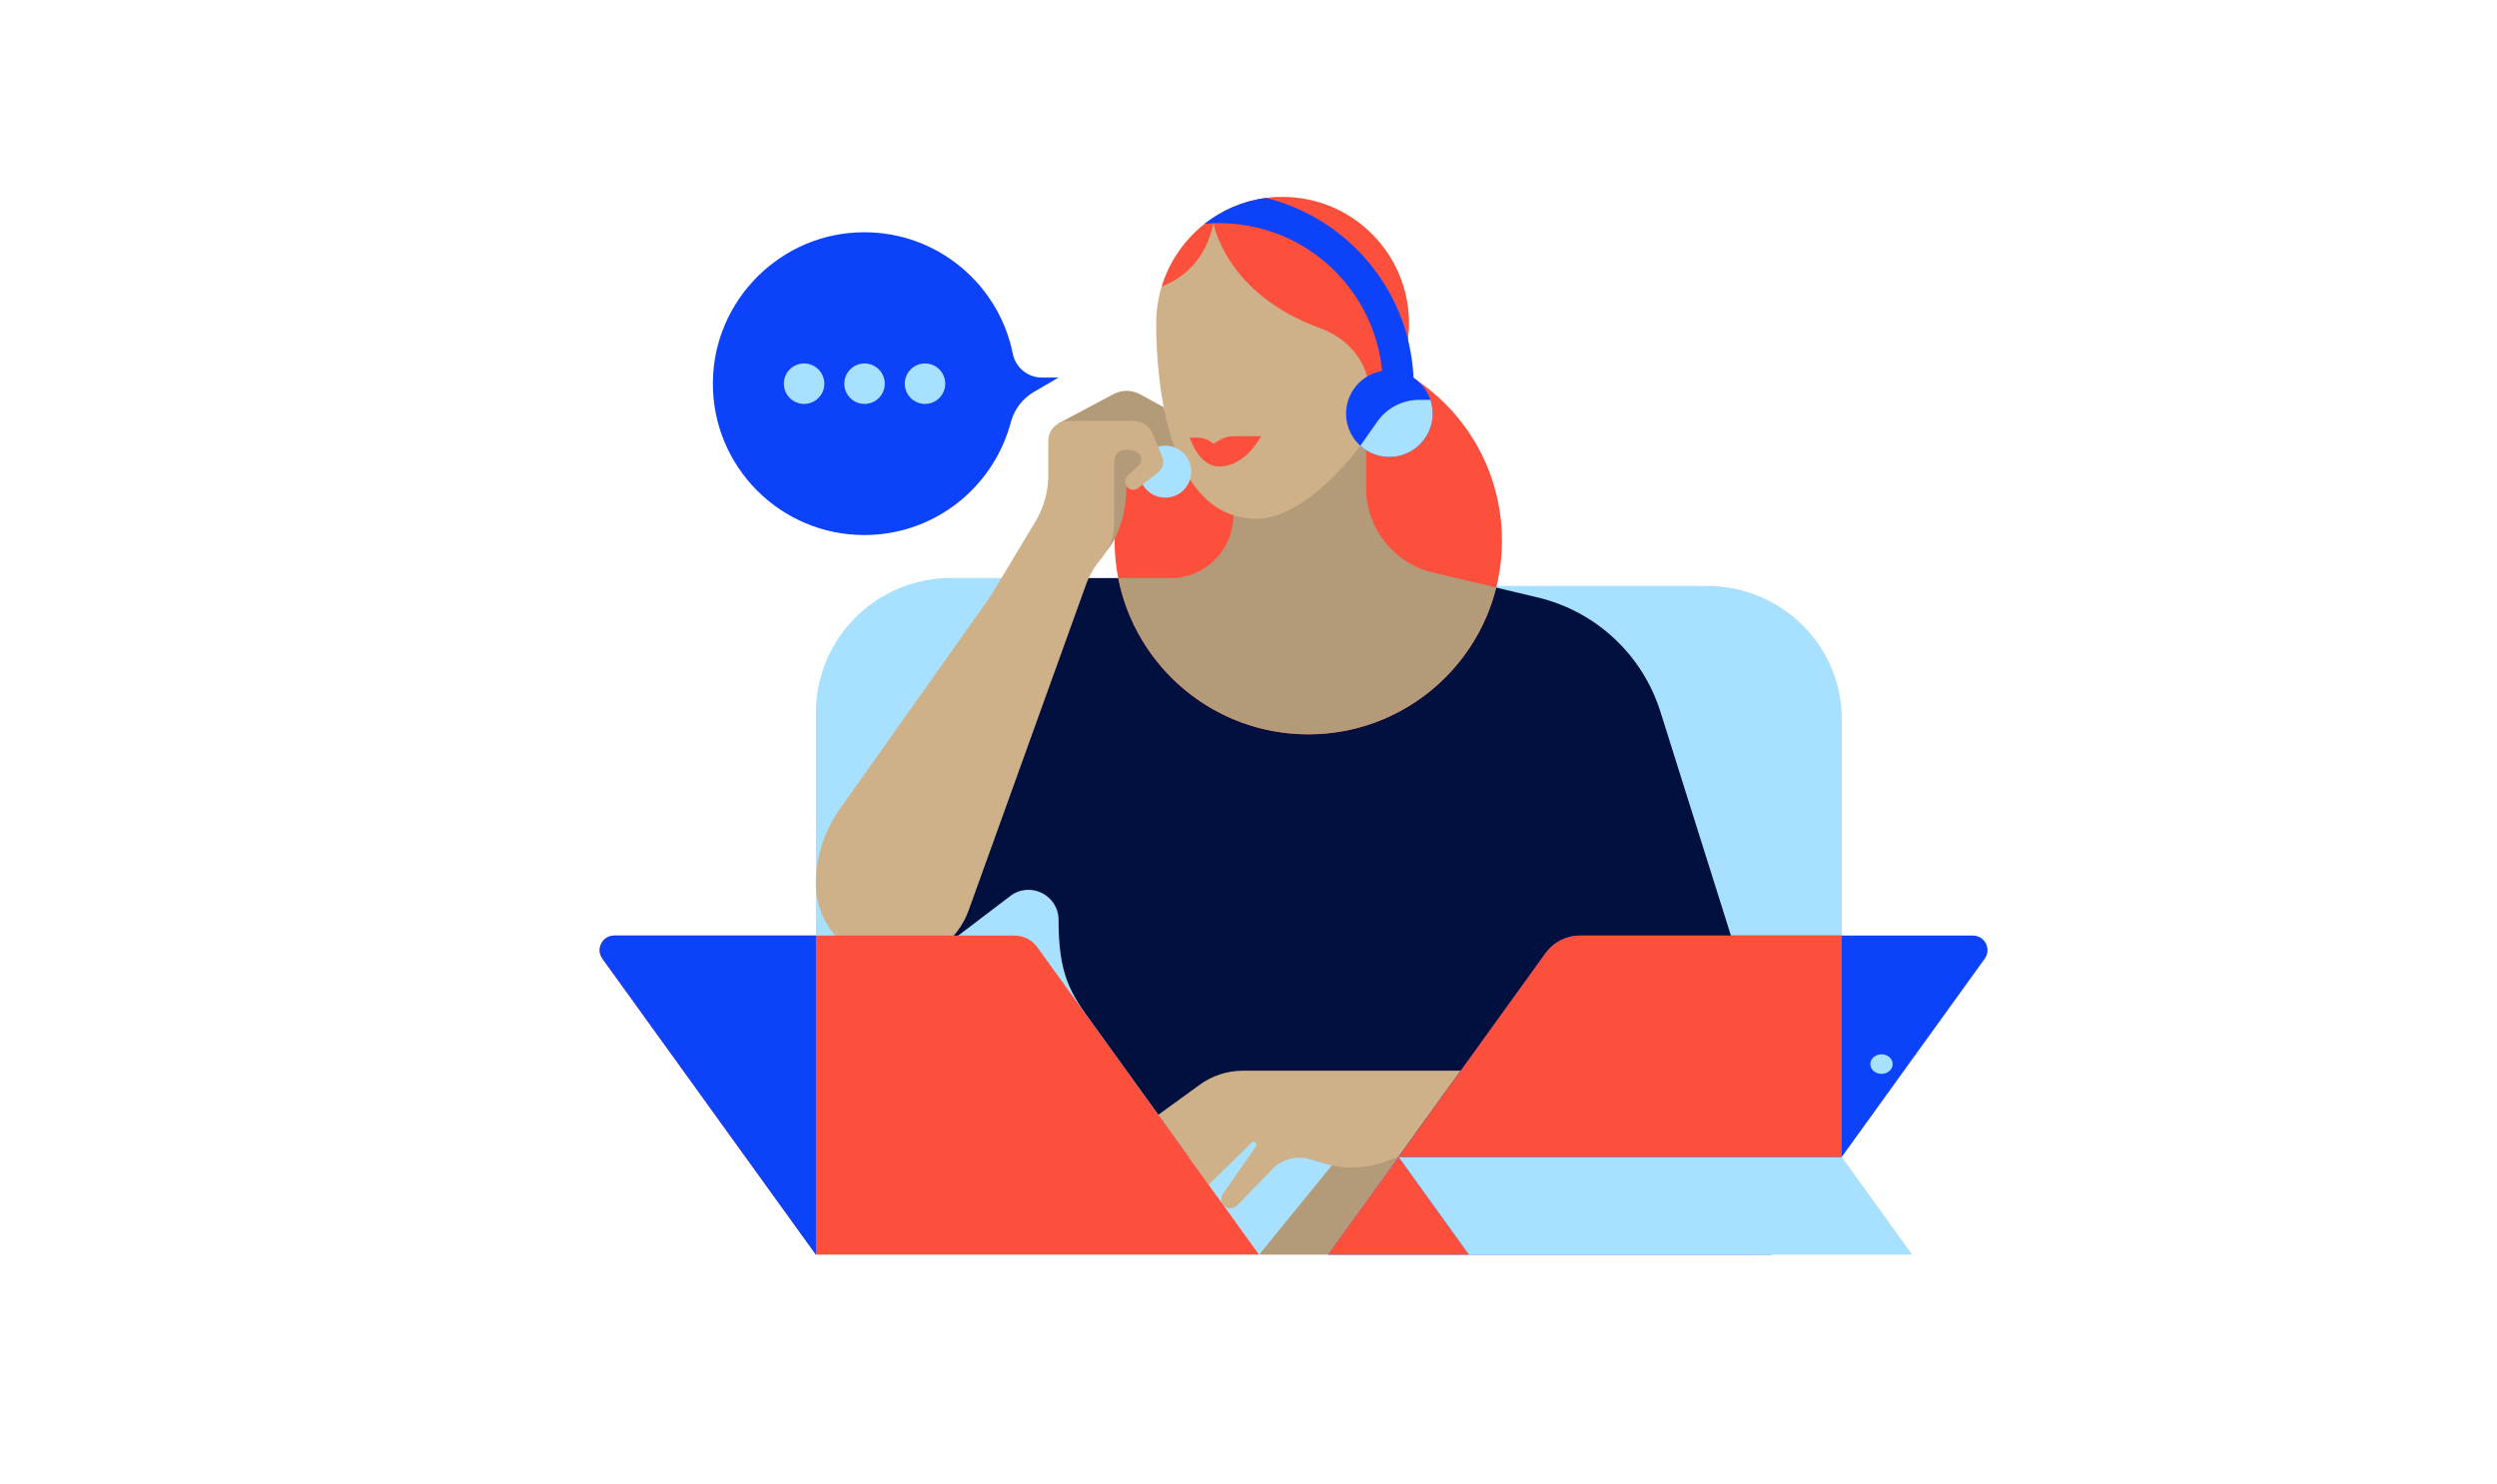 <?xml version="1.0" encoding="UTF-8"?> <!-- Generator: Adobe Illustrator 24.3.0, SVG Export Plug-In . SVG Version: 6.00 Build 0) --> <svg xmlns="http://www.w3.org/2000/svg" xmlns:xlink="http://www.w3.org/1999/xlink" version="1.1" id="Layer_1" x="0px" y="0px" viewBox="0 0 3084.9 1833.9" style="enable-background:new 0 0 3084.9 1833.9;" xml:space="preserve"> <style type="text/css"> .st0{fill:#B39A78;} .st1{fill:#A7E1FF;} .st2{fill:#02103F;} .st3{fill:#FC503C;} .st4{fill:#0C42F9;} .st5{fill:#CEB189;} </style> <polygon class="st0" points="1555.6,1550.3 1640.7,1550.3 1727.8,1429.5 1635.5,1429.5 "></polygon> <path class="st1" d="M1743,724h365.7c92.1,0,166.7,73.6,166.7,164.4v344.9l-450,196.2L1743,724z"></path> <path class="st1" d="M1540.4,714.2h-365.7c-92.1,0-166.7,74.6-166.7,166.7v349.6l450,198.9L1540.4,714.2z"></path> <path class="st2" d="M2051.3,879.3c-22.2-70.4-79.7-124-151.6-141.1c-0.7-0.2-1.5-0.3-2.2-0.5l-127.3-30.2 c-48.3-11.4-82.4-54.6-82.4-104.2v-62.6l-189.4,75.7v29.4c0,37.8-30.7,68.5-68.5,68.5h-122.2L1209.3,858l-48,315.2l86.9-66.1 c24.5-18.6,59.6-1.1,59.6,29.6v0c0,67.3,14.3,89.9,41,126.8l119.7,166h756.1L2051.3,879.3z"></path> <circle class="st3" cx="1616.3" cy="668.1" r="239.3"></circle> <path class="st0" d="M1381.5,714.2c21.5,110,118.4,193.1,234.8,193.1c112.2,0,206.3-77.2,232.2-181.3l-78.3-18.6 c-48.3-11.4-82.4-54.6-82.4-104.2v-62.6l-164.1,75.7V637c0,42.7-34.6,77.3-77.3,77.3H1381.5z"></path> <path class="st0" d="M1367.4,680.6c0,0,24.2-26.5,24.2-79.9l30.3-25.4l-19.3-40.8l-60.9,9.3l-7.9,57.5L1367.4,680.6z"></path> <path class="st0" d="M1307.8,523.1l67.9-36.1c10.3-5.5,22.6-5.4,32.8,0.2l29.1,15.9l12.9,45.1c2.1,7.2-2.8,14.6-10.3,15.5l0,0 c-2.9,0.4-5.9-0.4-8.3-2l-22.6-15.3L1307.8,523.1z"></path> <path class="st4" d="M1640.7,1550.3h547.6l263.7-365.7c8.6-11.9,0.1-28.6-14.6-28.6h-485.6c-16.8,0-32.5,8.1-42.3,21.7 L1640.7,1550.3z"></path> <polygon class="st1" points="1555.6,1550.3 1653.9,1429.5 1550.1,1405.2 1468.5,1429.5 "></polygon> <polygon class="st3" points="1727.8,1429.5 1640.7,1550.3 1727.8,1550.3 1814.8,1550.3 "></polygon> <path class="st5" d="M1740.6,399.4c0-86.2-69.9-156.1-156.1-156.1c-86.2,0-156.1,69.9-156.1,156.1c0,77.3,15.6,241.7,124.7,241.7 C1626.3,641.1,1740.6,502.7,1740.6,399.4z"></path> <polygon class="st1" points="2275.3,1429.5 1727.8,1429.5 1814.8,1550.3 2188.2,1550.3 2248.2,1550.3 2275.3,1550.3 2362.4,1550.3 "></polygon> <path class="st5" d="M1528.3,1489.7l44-45.4c11.8-12.1,29.3-16.7,45.5-12l17.6,5.2c25.4,7.5,52.4,6.6,77.3-2.5l15-5.5l76.8-106.5 h-269c-19.2,0-37.9,6.1-53.4,17.4l-51.1,37.1l62.3,86.4l53.3-52.2c1.5-1.5,4-1.2,5.2,0.5l0,0c0.8,1.2,0.9,2.7,0.1,3.9l-41,59.1 c-2.8,4-2.7,9.2,0.1,13.1l0,0C1515.1,1494.1,1523.4,1494.7,1528.3,1489.7z"></path> <path class="st3" d="M1577.8,243.5c-1.8,0.1-3.6,0.2-5.3,0.3c0,0-0.1,0-0.1,0c-1.7,0.1-3.5,0.3-5.2,0.5c-0.4,0-0.8,0.1-1.3,0.1 c-1.8,0.2-3.5,0.4-5.2,0.7c0,0-0.1,0-0.1,0c-1.7,0.3-3.4,0.6-5.1,0.9c-0.4,0.1-0.8,0.1-1.2,0.2c-1.7,0.3-3.4,0.7-5.1,1.1 c0,0-0.1,0-0.1,0c-1.7,0.4-3.3,0.8-5,1.3c-0.4,0.1-0.7,0.2-1.1,0.3c-1.7,0.5-3.4,1-5.1,1.5c0,0,0,0,0,0c-1.7,0.5-3.3,1.1-4.9,1.6 c-0.3,0.1-0.6,0.2-0.9,0.3c-1.7,0.6-3.3,1.2-4.9,1.9c0,0,0,0,0,0c-1.6,0.6-3.2,1.3-4.8,2c-0.3,0.1-0.6,0.2-0.8,0.4 c-3.2,1.4-6.4,3-9.5,4.6c-0.2,0.1-0.5,0.3-0.7,0.4c-3.1,1.7-6.2,3.4-9.1,5.3c-0.2,0.1-0.4,0.3-0.6,0.4c-1.5,0.9-3,1.9-4.5,2.9l2,5.7 l-7.6-1.7c-26.4,19.7-46.4,47.6-56.2,79.9c23.5-9.4,53.5-29.8,63.8-78.1c0,0,14.6,86.5,130.7,129.1c69.8,25.6,63.3,92.4,63.3,92.4 l22.5-3.3c0,0,0,0,0,0c1-2,1.9-3.9,2.8-5.9c0,0,0-0.1,0.1-0.1c3.7-7.9,7-15.9,9.8-23.9c0,0,0,0,0,0c0.7-1.9,1.3-3.8,1.9-5.7 c0.1-0.3,0.2-0.6,0.3-0.9c0.5-1.6,1-3.3,1.5-4.9c0.1-0.4,0.2-0.8,0.3-1.1c0.5-1.6,0.9-3.1,1.4-4.7c0.1-0.4,0.2-0.7,0.3-1.1 c0.5-1.7,0.9-3.4,1.3-5.1c0-0.2,0.1-0.4,0.1-0.6c0.9-3.8,1.7-7.6,2.4-11.4c0.1-0.5,0.2-0.9,0.2-1.4c0.2-1.4,0.5-2.8,0.7-4.1 c0.1-0.6,0.2-1.2,0.3-1.9c0.2-1.2,0.3-2.4,0.5-3.6c0.1-0.7,0.2-1.3,0.2-2c0.1-1.2,0.2-2.3,0.3-3.5c0.1-0.7,0.1-1.3,0.2-2 c0.1-1.2,0.2-2.5,0.2-3.7c0-0.6,0.1-1.1,0.1-1.7c0.1-1.8,0.1-3.5,0.1-5.3c0-86.2-69.9-156.1-156.1-156.1c-1.8,0-3.6,0-5.4,0.1 C1578.6,243.5,1578.2,243.5,1577.8,243.5z"></path> <path class="st4" d="M1739.3,418.9c-21.7-85.7-89.4-153-175.2-174.3c-28.4,3.7-54.4,15.1-75.9,31.9c5.9-0.5,11.9-0.8,17.9-0.8 c111.8,0,202.4,90.6,202.4,202.4c0,11.8-1,23.3-3,34.6C1722.9,482.2,1735.4,449.6,1739.3,418.9z"></path> <path class="st4" d="M1716.5,423.8l-11,89l41.1-34.6c0-20.4-2.6-40.3-7.3-59.2L1716.5,423.8z"></path> <path class="st3" d="M1469.8,540.7h9.5c5.8,0,11.4,1.7,16.2,4.9l3.8,2.5l7.8-4.5c5.3-3.1,11.4-4.7,17.6-4.7h33.3 c0,0-18.7,37.5-51.8,37.5C1480.9,576.5,1469.8,540.7,1469.8,540.7z"></path> <path class="st1" d="M1848.5,726"></path> <path class="st4" d="M1307.8,466.5h-20.7c-17.5,0-32.4-12.4-35.9-29.6c-17.2-85.4-92.6-149.8-183.1-149.9 c-102.5-0.2-186.6,83.2-187.4,185.7c-0.7,103.9,83.3,188.4,187.1,188.4c82.2,0,151.9-53,177.1-126.6c1.6-4.6,3-9.4,4.3-14 c4.3-15.2,14.3-28.1,27.9-36.1L1307.8,466.5z"></path> <path class="st3" d="M1909.4,1177.7l-181.6,251.9h547.6V1156h-323.6C1934.9,1156,1919.2,1164.1,1909.4,1177.7z"></path> <circle class="st1" cx="1439.6" cy="582.8" r="32.1"></circle> <path class="st5" d="M1435.9,564.3l-12-28.7c-3.9-9.4-13.1-15.5-23.3-15.5h-80.9c-13.6,0-24.6,11-24.6,24.6v42.8 c0,19.9-5.4,39.5-15.7,56.6l-55.6,92.6h0L1037.3,1000c-19,26.9-29.3,59-29.3,92v0c0,53.7,43.5,97.2,97.2,97.2h0 c41,0,77.6-25.7,91.5-64.3l144.8-402c4.1-11.3,10-21.7,17.7-31l1.9-2.3c10-12,15.4-27.2,15.4-42.8V570c0-7.9,6.4-14.3,14.3-14.3h0.7 c19.9,0,21.3,13.7,16.3,18.4l-14.4,13.7c-3.5,3.3-4.4,8.8-1.8,12.8c3.2,5,10,6.1,14.5,2.5l24.6-19.3 C1436.7,579.2,1438.8,571.2,1435.9,564.3z"></path> <path class="st3" d="M1555.6,1550.3H1008l-263.7-365.7c-8.6-11.9-0.1-28.6,14.6-28.6h494.4c11.3,0,21.9,5.4,28.4,14.6L1555.6,1550.3 z"></path> <path class="st4" d="M758.9,1156c-14.7,0-23.2,16.7-14.6,28.6l263.7,365.7V1156H758.9z"></path> <g> <circle class="st1" cx="993.4" cy="474.1" r="25"></circle> <circle class="st1" cx="1068.1" cy="474.1" r="25"></circle> <circle class="st1" cx="1142.8" cy="474.1" r="25"></circle> </g> <ellipse class="st1" cx="2324.5" cy="1314.8" rx="13.8" ry="12.1"></ellipse> <circle class="st4" cx="1716.5" cy="511.1" r="53.5"></circle> <path class="st1" d="M1680.6,550.8c10.3,9.3,24.3,14.7,39.5,13.7c26.7-1.8,48.3-23.5,49.8-50.3c0.4-7.1-0.6-13.8-2.7-20.1h-14.1 c-20.5,0-39.7,10-51.5,26.8L1680.6,550.8z"></path> </svg> 